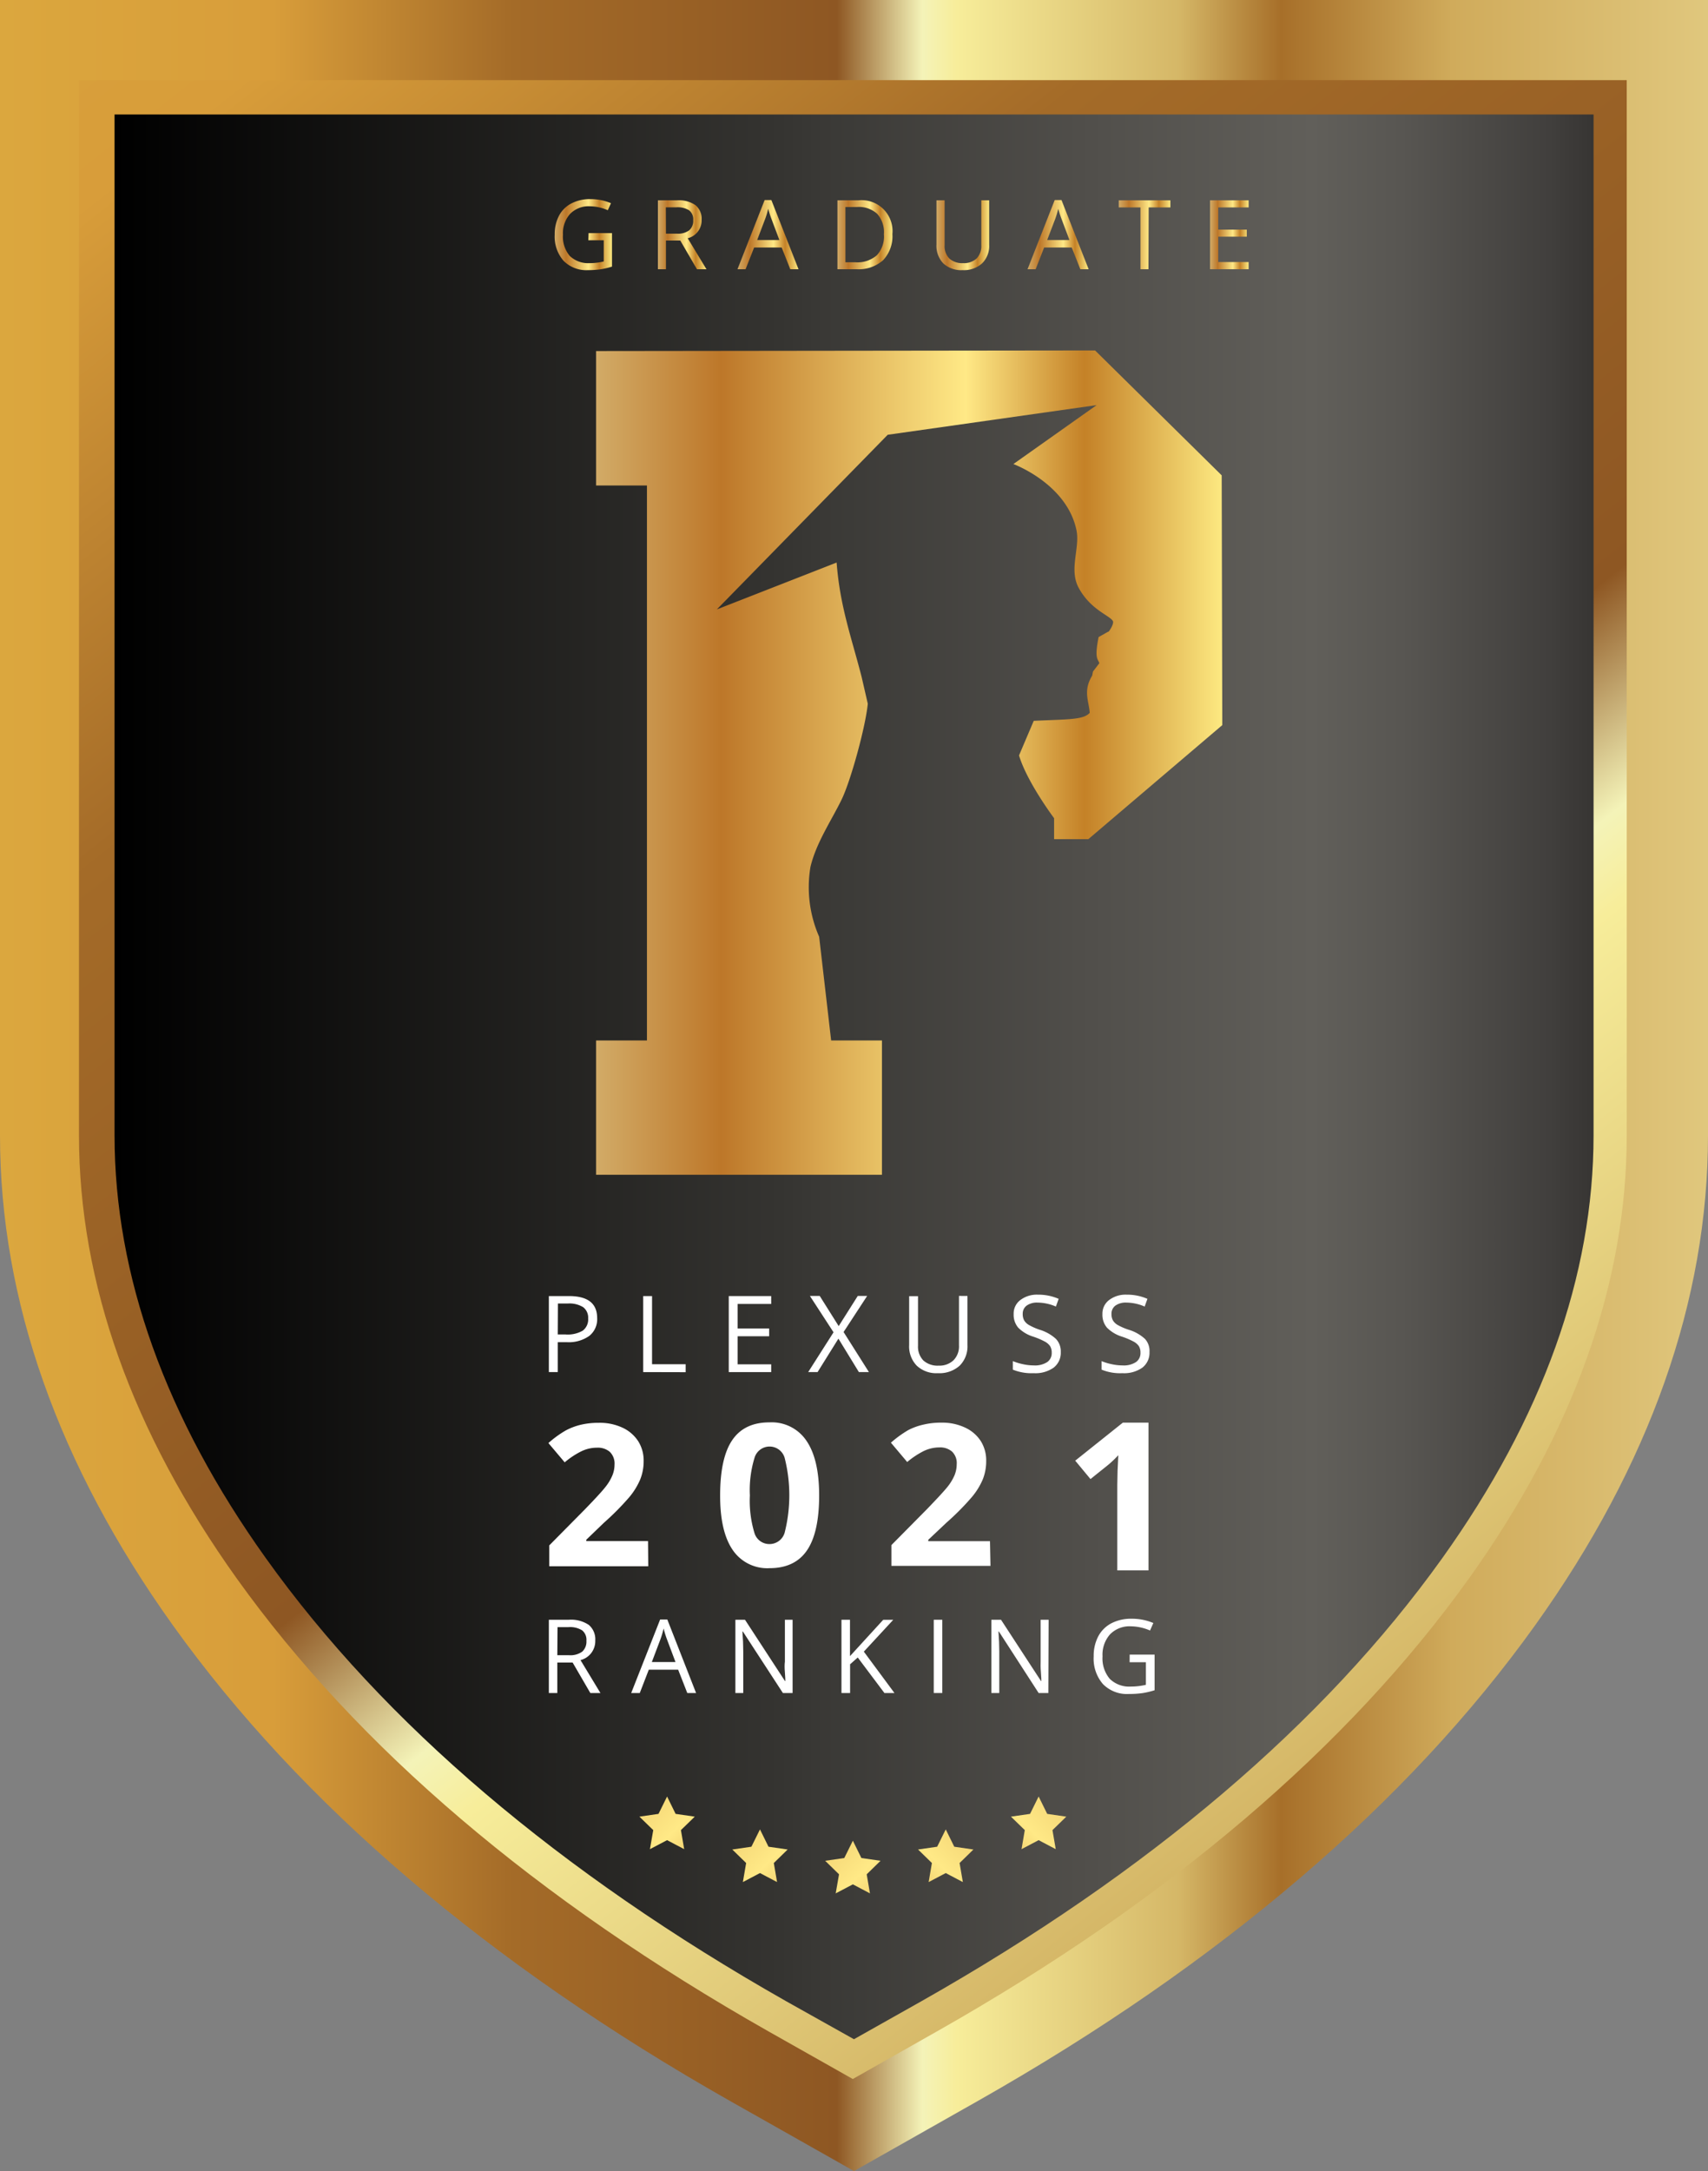 <svg xmlns="http://www.w3.org/2000/svg" xmlns:xlink="http://www.w3.org/1999/xlink" viewBox="0 0 314.62 399.83"><rect x="0" y="0" width="314.62" height="399.83" fill="#808080" stroke="none"/><defs><style>.cls-1{fill:url(#New_Gradient_Swatch_1);}.cls-2{fill:url(#New_Gradient_Swatch_1-2);}.cls-3{fill:url(#New_Gradient_Swatch_4);}.cls-4{fill:url(#GradientFill_49);}.cls-5{fill:url(#GradientFill_49-2);}.cls-6{fill:url(#GradientFill_49-3);}.cls-7{fill:url(#GradientFill_49-4);}.cls-8{fill:url(#GradientFill_49-5);}.cls-9{fill:url(#GradientFill_49-6);}.cls-10,.cls-11{fill:#fff;}.cls-11{opacity:0;}.cls-12{fill:url(#GradientFill_49-7);}.cls-13{fill:url(#GradientFill_49-8);}.cls-14{fill:url(#GradientFill_49-9);}.cls-15{fill:url(#GradientFill_49-10);}.cls-16{fill:url(#GradientFill_49-11);}.cls-17{fill:url(#GradientFill_49-12);}.cls-18{fill:url(#GradientFill_49-13);}.cls-19{fill:url(#GradientFill_49-14);}</style><linearGradient id="New_Gradient_Swatch_1" y1="199.91" x2="314.62" y2="199.91" gradientUnits="userSpaceOnUse"><stop offset="0" stop-color="#dba73e"/><stop offset="0.16" stop-color="#d89d3a"/><stop offset="0.3" stop-color="#a46b28"/><stop offset="0.49" stop-color="#8e5723"/><stop offset="0.54" stop-color="#f4f3b8"/><stop offset="0.56" stop-color="#f7ed9a"/><stop offset="0.69" stop-color="#d5b767"/><stop offset="0.75" stop-color="#a76f29"/><stop offset="0.85" stop-color="#d0ab5b"/><stop offset="1" stop-color="#e0c77d"/></linearGradient><linearGradient id="New_Gradient_Swatch_1-2" x1="-12.86" y1="-80.65" x2="415.12" y2="461.18" xlink:href="#New_Gradient_Swatch_1"/><linearGradient id="New_Gradient_Swatch_4" x1="21.08" y1="198.35" x2="293.54" y2="198.35" gradientUnits="userSpaceOnUse"><stop offset="0"/><stop offset="0.45" stop-color="#353431"/><stop offset="0.48" stop-color="#3a3936"/><stop offset="0.66" stop-color="#514f4b"/><stop offset="0.81" stop-color="#615f5a"/><stop offset="0.87" stop-color="#585652"/><stop offset="0.97" stop-color="#413f3d"/><stop offset="1" stop-color="#373533"/></linearGradient><linearGradient id="GradientFill_49" x1="109.8" y1="140.46" x2="225.15" y2="140.46" gradientUnits="userSpaceOnUse"><stop offset="0" stop-color="#d2ab67"/><stop offset="0.2" stop-color="#bd7729"/><stop offset="0.59" stop-color="#ffe986"/><stop offset="0.78" stop-color="#c48127"/><stop offset="1" stop-color="#fde981"/></linearGradient><linearGradient id="GradientFill_49-2" x1="74.6" y1="288.66" x2="158.05" y2="371.51" xlink:href="#GradientFill_49"/><linearGradient id="GradientFill_49-3" x1="91.71" y1="294.72" x2="175.16" y2="377.56" xlink:href="#GradientFill_49"/><linearGradient id="GradientFill_49-4" x1="-3486.8" y1="288.66" x2="-3403.35" y2="371.51" gradientTransform="matrix(-1, 0, 0, 1, -3247.21, 0)" xlink:href="#GradientFill_49"/><linearGradient id="GradientFill_49-5" x1="-3469.69" y1="294.72" x2="-3386.24" y2="377.56" gradientTransform="matrix(-1, 0, 0, 1, -3247.21, 0)" xlink:href="#GradientFill_49"/><linearGradient id="GradientFill_49-6" x1="108.82" y1="296.8" x2="192.27" y2="379.64" xlink:href="#GradientFill_49"/><linearGradient id="GradientFill_49-7" x1="102.18" y1="43.23" x2="112.73" y2="43.23" xlink:href="#GradientFill_49"/><linearGradient id="GradientFill_49-8" x1="121.19" y1="43.23" x2="130.13" y2="43.23" xlink:href="#GradientFill_49"/><linearGradient id="GradientFill_49-9" x1="135.85" y1="43.21" x2="147.09" y2="43.21" xlink:href="#GradientFill_49"/><linearGradient id="GradientFill_49-10" x1="154.26" y1="43.23" x2="164.38" y2="43.23" xlink:href="#GradientFill_49"/><linearGradient id="GradientFill_49-11" x1="172.5" y1="43.32" x2="182.21" y2="43.32" xlink:href="#GradientFill_49"/><linearGradient id="GradientFill_49-12" x1="189.24" y1="43.21" x2="200.48" y2="43.21" xlink:href="#GradientFill_49"/><linearGradient id="GradientFill_49-13" x1="206.06" y1="43.23" x2="215.57" y2="43.23" xlink:href="#GradientFill_49"/><linearGradient id="GradientFill_49-14" x1="222.9" y1="43.23" x2="229.97" y2="43.23" xlink:href="#GradientFill_49"/></defs><g id="Layer_2" data-name="Layer 2"><g id="OBJECTS"><path class="cls-1" d="M0,0V209.11c0,30.32,10.72,60.68,31.83,90.19,23.52,32.85,58.05,62.35,102.64,87.62l22.84,12.91,22.81-12.91c44.61-25.26,79.15-54.77,102.67-87.62,21.12-29.53,31.83-59.87,31.83-90.19V0Z"/><path class="cls-2" d="M141.51,374.08c-42.66-24.19-75.61-52.24-97.89-83.37-19.29-27-29.07-54.43-29.07-81.6V14.76h285.1V209.11c0,27.18-9.78,54.63-29.07,81.6-22.3,31.14-55.25,59.2-97.94,83.37l-15.55,8.8Z"/><path class="cls-3" d="M144.84,368.57C103,344.84,70.72,317.4,49,287c-18.51-25.88-27.9-52.09-27.9-77.92v-188H293.54v188c0,25.83-9.39,52.05-27.9,77.92-21.75,30.39-54,57.83-95.91,81.55l-12.43,7Z"/><path id="Path_1" data-name="Path 1" class="cls-4" d="M163.52,80.07,202,74.61,186.67,85.46s9.84,3.62,11.62,12.18c.68,3.25-1.42,7.22.4,10.6,2.21,4.11,5.79,5.11,6.32,6.16.23.59-.93,2.22-.86,1.92l-1.78,1c-.82,4.07-.11,4,.13,4.82l-1.17,1.53-.15.76c-1.72,2.83-.59,4.67-.45,6.85-1.18,1.3-3.89,1.17-10.31,1.47l-2.71,6.37c1.48,4.94,6.46,11.56,6.46,11.56v3.86h6.31l24.67-21-.11-46-23.32-23-91.92.11V89.41h9.37V191.62H109.8v24.73h52.66V191.62H153.1l-2.21-19.11a22.69,22.69,0,0,1-1.6-12.86c1.05-4.42,3.81-8.46,5.7-12.32,1.73-3.52,4.46-13.54,4.86-17.73l-1.13-4.91c-1.87-7.3-4-13-4.61-21.09l-22.06,8.63Z"/><polygon class="cls-5" points="122.88 330.85 124.45 334.05 127.98 334.56 125.43 337.04 126.03 340.55 122.88 338.89 119.72 340.55 120.33 337.04 117.78 334.56 121.3 334.05 122.88 330.85"/><polygon class="cls-6" points="139.99 336.91 141.56 340.1 145.09 340.61 142.54 343.1 143.14 346.61 139.99 344.95 136.84 346.61 137.44 343.1 134.89 340.61 138.41 340.1 139.99 336.91"/><polygon class="cls-7" points="191.32 330.85 189.74 334.05 186.22 334.56 188.77 337.04 188.17 340.55 191.32 338.89 194.47 340.55 193.87 337.04 196.42 334.56 192.9 334.05 191.32 330.85"/><polygon class="cls-8" points="174.21 336.91 172.63 340.1 169.11 340.61 171.66 343.1 171.06 346.61 174.21 344.95 177.36 346.61 176.76 343.1 179.31 340.61 175.78 340.1 174.21 336.91"/><polygon class="cls-9" points="157.1 338.99 158.67 342.18 162.2 342.69 159.65 345.18 160.25 348.69 157.1 347.03 153.94 348.69 154.55 345.18 152 342.69 155.52 342.18 157.1 338.99"/><path class="cls-10" d="M110,242.76a3.91,3.91,0,0,1-1.46,3.27,6.53,6.53,0,0,1-4.15,1.15h-1.65v5.51H101.1v-14h3.63C108.23,238.67,110,240,110,242.76Zm-7.26,3h1.46a5.52,5.52,0,0,0,3.14-.7,2.58,2.58,0,0,0,1-2.25,2.43,2.43,0,0,0-.91-2.07,4.81,4.81,0,0,0-2.84-.68h-1.82Z"/><path class="cls-10" d="M118.48,252.69v-14h1.63v12.55h6.19v1.47Z"/><path class="cls-10" d="M142.06,252.69h-7.82v-14h7.82v1.45h-6.19v4.52h5.81v1.43h-5.81v5.17h6.19Z"/><path class="cls-10" d="M160.06,252.69h-1.85l-3.77-6.16-3.84,6.16h-1.73l4.67-7.33-4.35-6.69H151l3.49,5.55,3.51-5.55h1.73l-4.34,6.64Z"/><path class="cls-10" d="M178.21,238.67v9.07a5,5,0,0,1-1.44,3.77,5.56,5.56,0,0,1-4,1.38,5.26,5.26,0,0,1-3.91-1.39,5.08,5.08,0,0,1-1.39-3.79v-9h1.63v9.15a3.62,3.62,0,0,0,1,2.7,3.9,3.9,0,0,0,2.82.94,3.73,3.73,0,0,0,2.73-1,3.63,3.63,0,0,0,1-2.71v-9.13Z"/><path class="cls-10" d="M195.4,249a3.45,3.45,0,0,1-1.34,2.89,5.84,5.84,0,0,1-3.65,1,9.13,9.13,0,0,1-3.84-.65v-1.57a10.58,10.58,0,0,0,1.88.57,9.32,9.32,0,0,0,2,.22,4.11,4.11,0,0,0,2.46-.62,2,2,0,0,0,.82-1.72,2.27,2.27,0,0,0-.29-1.2,2.73,2.73,0,0,0-1-.86,13.6,13.6,0,0,0-2.09-.89,6.69,6.69,0,0,1-2.79-1.66,3.65,3.65,0,0,1-.84-2.5,3.1,3.1,0,0,1,1.22-2.58,5,5,0,0,1,3.22-1,9.42,9.42,0,0,1,3.85.77l-.51,1.42a8.66,8.66,0,0,0-3.38-.73,3.26,3.26,0,0,0-2,.55,1.83,1.83,0,0,0-.73,1.55,2.36,2.36,0,0,0,.27,1.19,2.4,2.4,0,0,0,.9.85,11.26,11.26,0,0,0,1.95.86,7.74,7.74,0,0,1,3,1.69A3.33,3.33,0,0,1,195.4,249Z"/><path class="cls-10" d="M211.74,249a3.45,3.45,0,0,1-1.34,2.89,5.84,5.84,0,0,1-3.65,1,9,9,0,0,1-3.83-.65v-1.57a10.1,10.1,0,0,0,1.88.57,9.23,9.23,0,0,0,2,.22,4.09,4.09,0,0,0,2.46-.62,2,2,0,0,0,.82-1.72,2.27,2.27,0,0,0-.29-1.2,2.73,2.73,0,0,0-1-.86,13.6,13.6,0,0,0-2.09-.89,6.69,6.69,0,0,1-2.79-1.66,3.65,3.65,0,0,1-.84-2.5,3.12,3.12,0,0,1,1.22-2.58,5,5,0,0,1,3.22-1,9.39,9.39,0,0,1,3.85.77l-.51,1.42a8.62,8.62,0,0,0-3.38-.73,3.26,3.26,0,0,0-2,.55,1.83,1.83,0,0,0-.73,1.55,2.36,2.36,0,0,0,.27,1.19,2.47,2.47,0,0,0,.9.85,11.08,11.08,0,0,0,2,.86,7.76,7.76,0,0,1,3,1.69A3.29,3.29,0,0,1,211.74,249Z"/><path class="cls-10" d="M102.66,306.18v5.61H101.1V298.3h3.69a5.84,5.84,0,0,1,3.67.95,3.46,3.46,0,0,1,1.19,2.86,3.6,3.6,0,0,1-2.72,3.62l3.67,6.06h-1.86l-3.26-5.61Zm0-1.35h2.15a3.73,3.73,0,0,0,2.44-.66,2.48,2.48,0,0,0,.77-2,2.22,2.22,0,0,0-.79-1.92,4.21,4.21,0,0,0-2.53-.59h-2Z"/><path class="cls-10" d="M126.6,311.79l-1.68-4.29h-5.41l-1.66,4.29h-1.58l5.33-13.54h1.32l5.3,13.54Zm-2.17-5.7-1.57-4.18c-.2-.53-.41-1.18-.62-2a17.23,17.23,0,0,1-.59,2l-1.58,4.18Z"/><path class="cls-10" d="M146,311.79h-1.79l-7.37-11.32h-.08c.1,1.33.15,2.54.15,3.65v7.67h-1.45V298.3h1.77l7.36,11.28h.07c0-.17,0-.71-.08-1.61s-.06-1.54,0-1.93V298.3H146Z"/><path class="cls-10" d="M164.76,311.79h-1.85L158,305.25l-1.41,1.25v5.29H155V298.3h1.57V305l6.12-6.69h1.85l-5.42,5.86Z"/><path class="cls-10" d="M172,311.79V298.3h1.57v13.49Z"/><path class="cls-10" d="M193.11,311.79h-1.79L184,300.47h-.08c.1,1.33.15,2.54.15,3.65v7.67h-1.45V298.3h1.77l7.36,11.28h.07c0-.17,0-.71-.08-1.61s-.06-1.54-.05-1.93V298.3h1.47Z"/><path class="cls-10" d="M208.09,304.72h4.59v6.56a14.71,14.71,0,0,1-2.18.52,17.5,17.5,0,0,1-2.56.17,6.19,6.19,0,0,1-4.77-1.82,7.17,7.17,0,0,1-1.71-5.11,7.72,7.72,0,0,1,.84-3.68,5.75,5.75,0,0,1,2.44-2.42,7.9,7.9,0,0,1,3.71-.83,10.2,10.2,0,0,1,4,.79l-.61,1.38a9.11,9.11,0,0,0-3.52-.77,5,5,0,0,0-3.84,1.47,5.64,5.64,0,0,0-1.39,4.06,5.82,5.82,0,0,0,1.34,4.15,5.11,5.11,0,0,0,3.91,1.41,11.87,11.87,0,0,0,2.74-.32v-4.16h-3Z"/><path class="cls-10" d="M119.41,288.45H101.17v-3.84l6.55-6.62c1.94-2,3.2-3.37,3.8-4.14a8.89,8.89,0,0,0,1.28-2.13,5.25,5.25,0,0,0,.4-2,3,3,0,0,0-.87-2.34,3.37,3.37,0,0,0-2.31-.77,6.62,6.62,0,0,0-3,.7,15.05,15.05,0,0,0-3,2l-3-3.55a19.1,19.1,0,0,1,3.19-2.32,11.6,11.6,0,0,1,2.77-1.05,14.34,14.34,0,0,1,3.35-.36,9.87,9.87,0,0,1,4.32.89,6.86,6.86,0,0,1,2.91,2.5,6.62,6.62,0,0,1,1,3.67,8.89,8.89,0,0,1-.64,3.39,12.91,12.91,0,0,1-2,3.24,49.39,49.39,0,0,1-4.69,4.73L108,283.56v.25h11.37Z"/><path class="cls-10" d="M182.45,288.38H164.2v-3.83l6.56-6.63q2.9-3,3.8-4.13a9.29,9.29,0,0,0,1.28-2.13,5.48,5.48,0,0,0,.39-2,2.94,2.94,0,0,0-.86-2.33,3.33,3.33,0,0,0-2.31-.77,6.71,6.71,0,0,0-2.95.69,15.59,15.59,0,0,0-3,2l-3-3.56a20.34,20.34,0,0,1,3.2-2.32,11.51,11.51,0,0,1,2.76-1,13.88,13.88,0,0,1,3.36-.37,9.87,9.87,0,0,1,4.32.9,6.84,6.84,0,0,1,2.91,2.49,6.67,6.67,0,0,1,1,3.68,9,9,0,0,1-.63,3.38,12.85,12.85,0,0,1-2,3.24,47.14,47.14,0,0,1-4.69,4.73l-3.35,3.16v.25h11.37Z"/><path class="cls-10" d="M211.56,289.21h-5.75V273.45l.05-2.59L206,268c-.95,1-1.62,1.58-2,1.88l-3.13,2.51L198.06,269l8.77-7h4.73Z"/><path class="cls-10" d="M150.89,275.4q0,6.84-2.24,10.12t-6.9,3.28a7.69,7.69,0,0,1-6.81-3.39q-2.3-3.39-2.29-10,0-6.91,2.23-10.19t6.87-3.27a7.7,7.7,0,0,1,6.83,3.43Q150.89,268.79,150.89,275.4Zm-12.76,0a20.4,20.4,0,0,0,.83,6.88,2.86,2.86,0,0,0,2.79,2.08,2.9,2.9,0,0,0,2.79-2.11,28.07,28.07,0,0,0,0-13.75,2.89,2.89,0,0,0-5.56,0A20.26,20.26,0,0,0,138.13,275.4Z"/><path class="cls-11" d="M212.57,275.4q0,6.84-2.24,10.12t-6.89,3.28a7.66,7.66,0,0,1-6.81-3.39q-2.3-3.39-2.3-10,0-6.91,2.23-10.19t6.88-3.27a7.68,7.68,0,0,1,6.82,3.43Q212.57,268.79,212.57,275.4Zm-12.76,0a20.4,20.4,0,0,0,.83,6.88,2.91,2.91,0,0,0,5.58,0,27.75,27.75,0,0,0,0-13.75,2.89,2.89,0,0,0-5.56,0A20.26,20.26,0,0,0,199.81,275.4Z"/><path class="cls-12" d="M108.42,42.93h4.31V49.1a14.2,14.2,0,0,1-2,.48,15.5,15.5,0,0,1-2.41.17A5.86,5.86,0,0,1,103.78,48a6.78,6.78,0,0,1-1.6-4.81,7.24,7.24,0,0,1,.79-3.46,5.34,5.34,0,0,1,2.29-2.27,7.31,7.31,0,0,1,3.49-.79,9.53,9.53,0,0,1,3.79.75l-.58,1.3a8.33,8.33,0,0,0-3.3-.73A4.75,4.75,0,0,0,105,39.41a5.33,5.33,0,0,0-1.3,3.82,5.5,5.5,0,0,0,1.25,3.9,4.87,4.87,0,0,0,3.69,1.33,10.45,10.45,0,0,0,2.57-.31v-3.9h-2.83Z"/><path class="cls-13" d="M122.67,44.3v5.28h-1.48V36.89h3.48a5.44,5.44,0,0,1,3.45.9,3.24,3.24,0,0,1,1.12,2.69,3.38,3.38,0,0,1-2.56,3.4l3.45,5.7h-1.75l-3.07-5.28Zm0-1.27h2a3.46,3.46,0,0,0,2.29-.62,2.29,2.29,0,0,0,.73-1.86,2.12,2.12,0,0,0-.74-1.81,4,4,0,0,0-2.38-.56h-1.92Z"/><path class="cls-14" d="M145.57,49.58l-1.58-4h-5.08l-1.57,4h-1.49l5-12.74h1.24l5,12.74Zm-2-5.37-1.48-3.93c-.19-.49-.38-1.1-.59-1.83a14,14,0,0,1-.54,1.83l-1.49,3.93Z"/><path class="cls-15" d="M164.38,43.11a6.4,6.4,0,0,1-1.7,4.8,6.74,6.74,0,0,1-4.91,1.67h-3.51V36.89h3.88a5.69,5.69,0,0,1,6.24,6.22Zm-1.56,0a5.07,5.07,0,0,0-1.24-3.73,5,5,0,0,0-3.7-1.26h-2.15V48.3h1.8a5.42,5.42,0,0,0,4-1.3A5.1,5.1,0,0,0,162.82,43.16Z"/><path class="cls-16" d="M182.21,36.89V45.1a4.48,4.48,0,0,1-1.31,3.41,5,5,0,0,1-3.6,1.24,4.83,4.83,0,0,1-3.55-1.25,4.66,4.66,0,0,1-1.25-3.44V36.89H174v8.28a3.26,3.26,0,0,0,.87,2.44,3.53,3.53,0,0,0,2.55.85,3.4,3.4,0,0,0,2.48-.86,3.31,3.31,0,0,0,.86-2.45V36.89Z"/><path class="cls-17" d="M199,49.58l-1.58-4h-5.09l-1.56,4h-1.49l5-12.74h1.25l5,12.74Zm-2-5.37-1.48-3.93c-.19-.49-.38-1.1-.59-1.83a15.69,15.69,0,0,1-.54,1.83l-1.5,3.93Z"/><path class="cls-18" d="M211.55,49.58h-1.47V38.2h-4V36.89h9.51V38.2h-4Z"/><path class="cls-19" d="M230,49.58H222.9V36.89H230V38.2h-5.6v4.09h5.26v1.3h-5.26v4.67H230Z"/></g></g></svg>